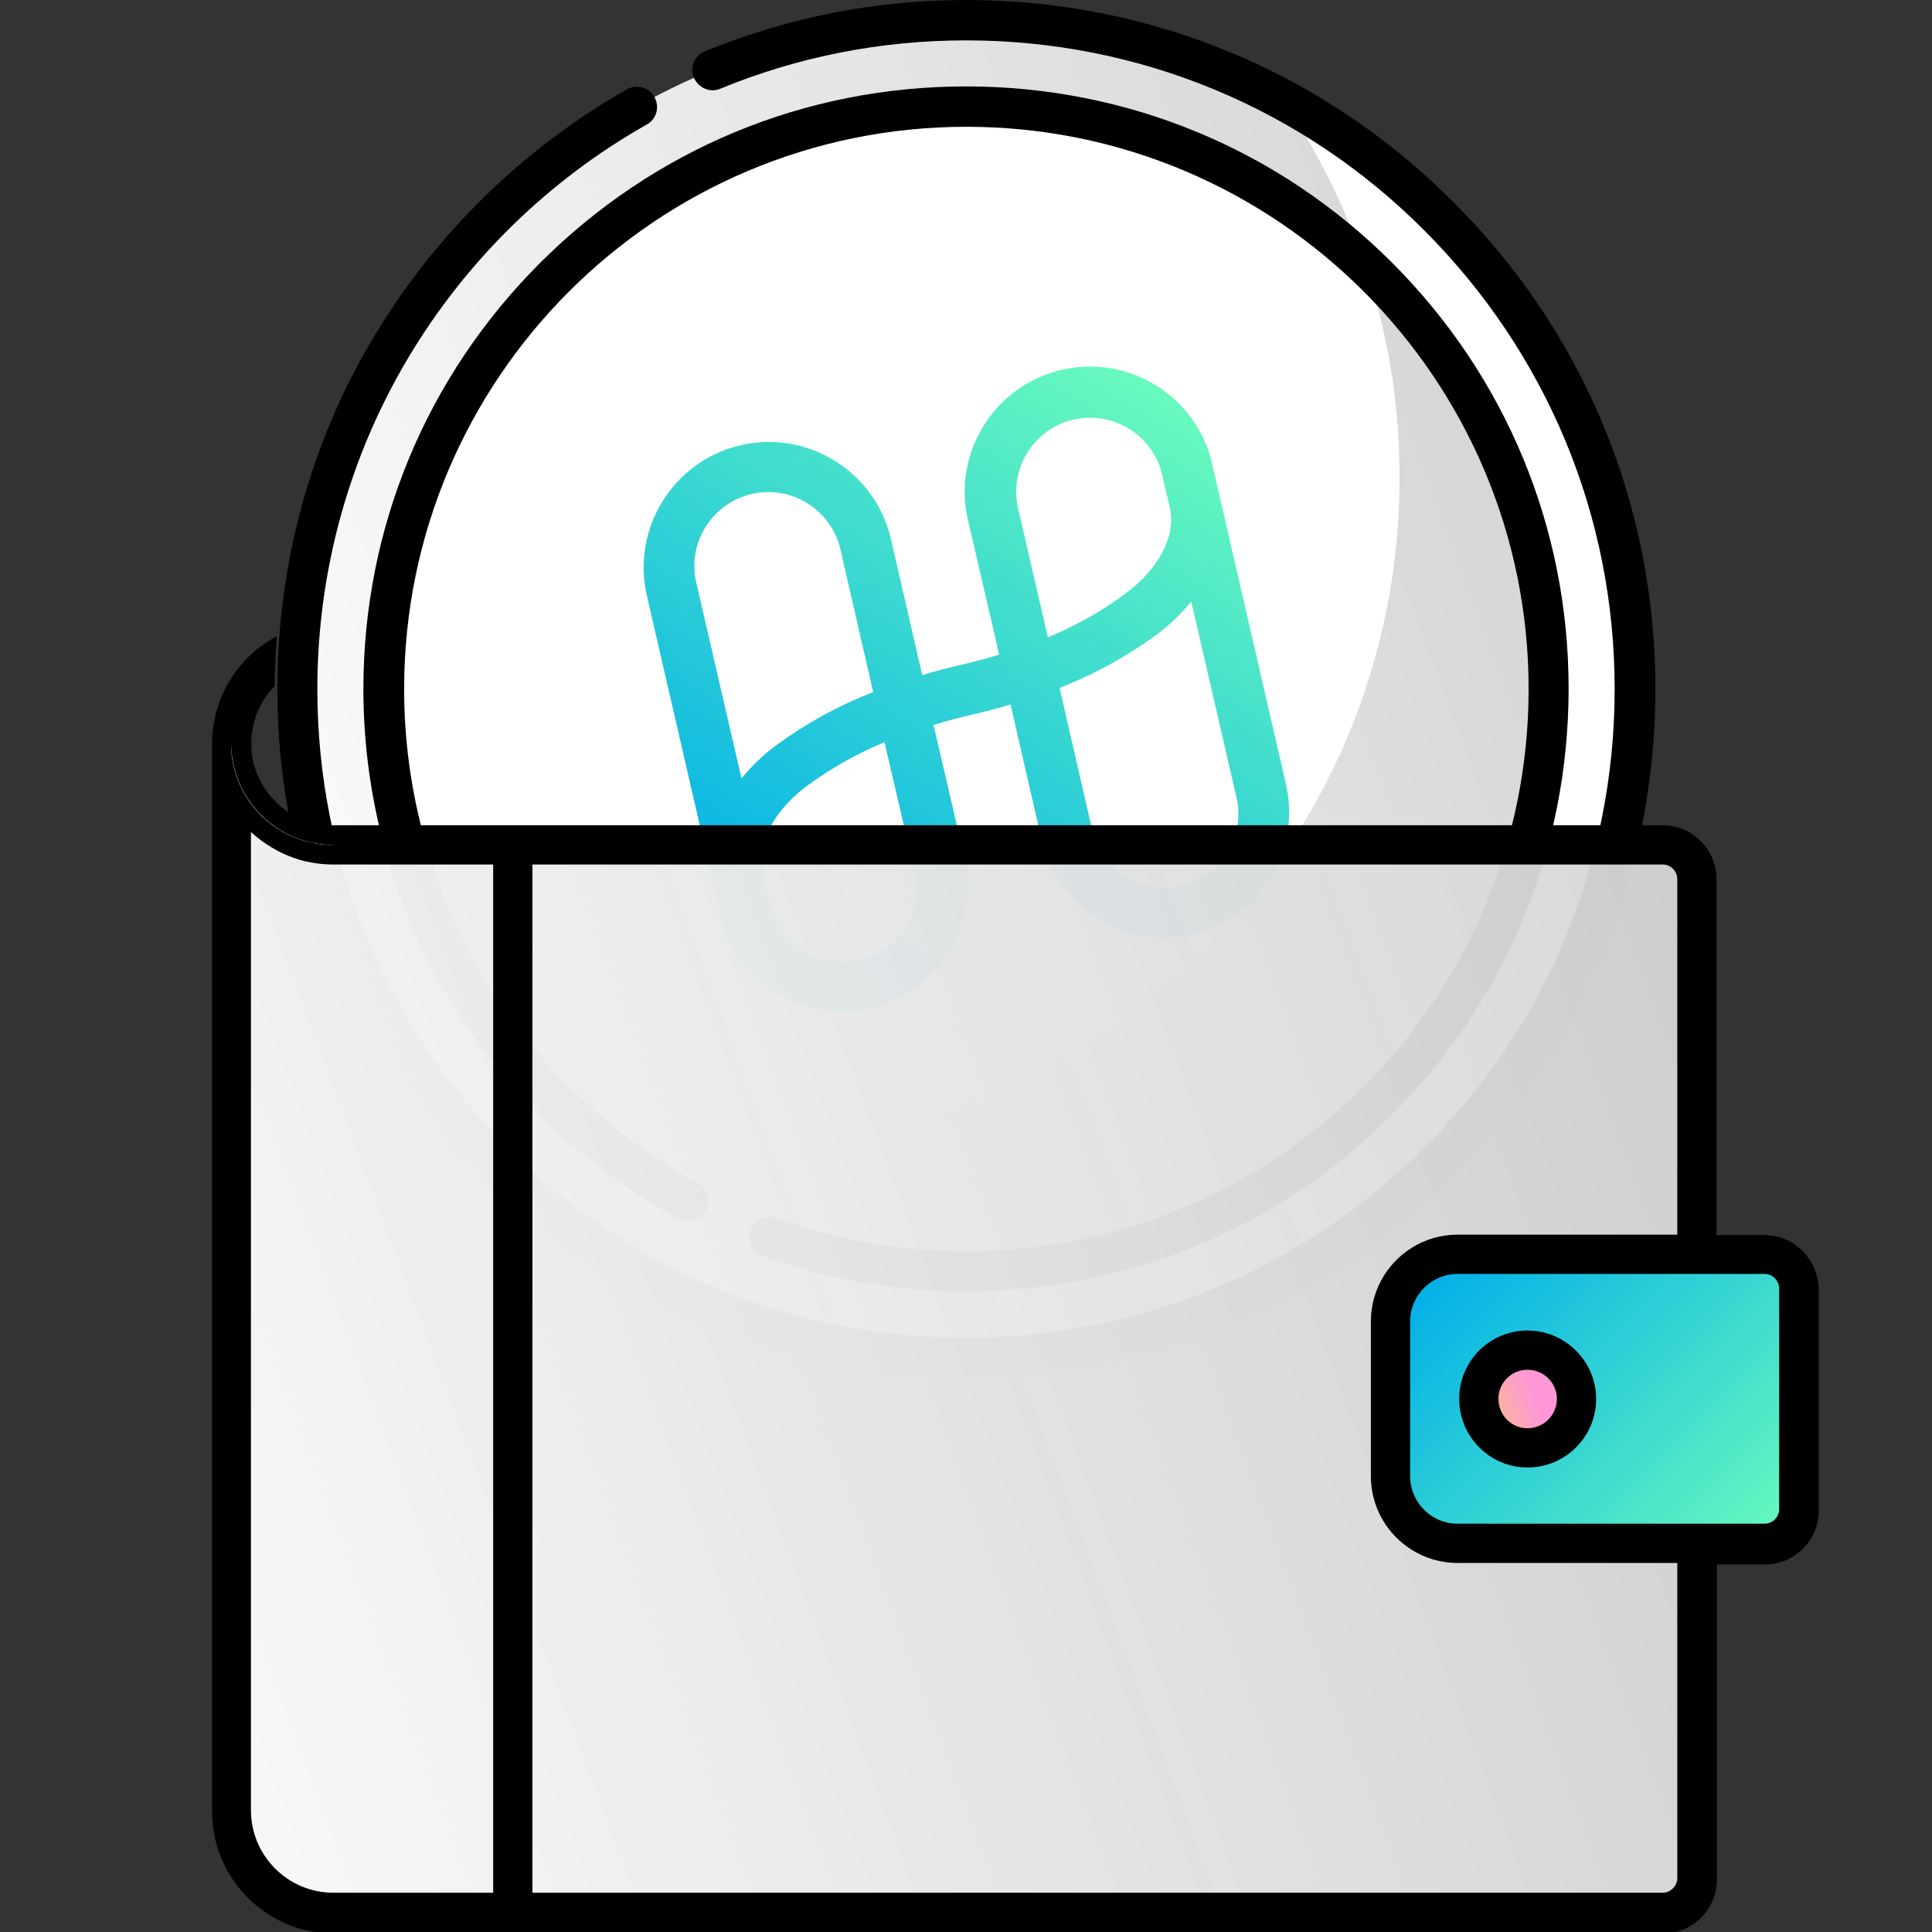 <svg xmlns="http://www.w3.org/2000/svg" xmlns:xlink="http://www.w3.org/1999/xlink" id="Capa_1" x="0px" y="0px" viewBox="0 0 512 512" style="enable-background:new 0 0 512 512;" xml:space="preserve"><rect x="0" y="0" width="512" height="512" fill="#333333" stroke="none"/> <style type="text/css"> .st0{fill:url(#SVGID_1_);} .st1{fill:url(#SVGID_00000147900797979229458940000006957759353397800613_);} .st2{fill:url(#SVGID_00000178899843834533581920000011373718008028070561_);} .st3{fill:#EFB31F;} .st4{fill:url(#SVGID_00000031887158019277024150000011903143473953819022_);} .st5{fill:url(#SVGID_00000134234077235789078230000016000405872842897067_);} .st6{fill:url(#Shape_00000020378937924030188960000003320279530550106523_);} .st7{display:none;} .st8{display:inline;} .st9{fill:#C9DEF7;} .st10{fill:#FFF6B3;} .st11{fill:#F4FEFF;} .st12{fill-rule:evenodd;clip-rule:evenodd;fill:#E7D034;stroke:#000000;stroke-width:12;stroke-miterlimit:10;} .st13{fill:url(#SVGID_00000070084680965944128210000002357021119438143410_);} .st14{fill:url(#SVGID_00000161629133965297107910000007408778325541000581_);} .st15{fill:url(#SVGID_00000065069555760918078580000006226067394579341696_);} </style> <g> <linearGradient id="SVGID_1_" gradientUnits="userSpaceOnUse" x1="422.554" y1="392.259" x2="40.016" y2="249.561" gradientTransform="matrix(1 0 0 -1 0 512.74)"> <stop offset="0" style="stop-color:#D6D6D6"></stop> <stop offset="1" style="stop-color:#FFFFFF"></stop> </linearGradient> <circle class="st0" cx="256" cy="182.6" r="177.3"></circle> <linearGradient id="SVGID_00000001663955163816876300000012564410304869937329_" gradientUnits="userSpaceOnUse" x1="433.081" y1="364.046" x2="56.22" y2="223.466" gradientTransform="matrix(1 0 0 -1 0 512.74)"> <stop offset="0" style="stop-color:#FFFFFF"></stop> <stop offset="1" style="stop-color:#FFFFFF"></stop> </linearGradient> <path style="fill:url(#SVGID_00000001663955163816876300000012564410304869937329_);" d="M339.8,26.4c19.6,28.5,31,63.1,31,100.2 c0,97.9-79.4,177.3-177.3,177.3c-30.3,0-58.8-7.6-83.8-21c32,46.5,85.5,77,146.2,77c97.9,0,177.3-79.4,177.3-177.3 C433.3,115,395.5,56.3,339.8,26.4z"></path> <linearGradient id="SVGID_00000127738944669491852060000013707606121438378650_" gradientUnits="userSpaceOnUse" x1="106.091" y1="914.6" x2="407.745" y2="914.6" gradientTransform="matrix(1 0 0 1 0 -732)"> <stop offset="0" style="stop-color:#CE9E63"></stop> <stop offset="1" style="stop-color:#F9E5BD"></stop> </linearGradient> <circle style="fill:url(#SVGID_00000127738944669491852060000013707606121438378650_);" cx="256" cy="182.6" r="154.4"></circle> <circle class="st3" cx="256" cy="182.6" r="151.6"></circle> <linearGradient id="SVGID_00000034811781595852706650000000785632437283911300_" gradientUnits="userSpaceOnUse" x1="401.041" y1="7.486" x2="67.928" y2="-116.775" gradientTransform="matrix(1 0 0 -1 0 136)"> <stop offset="0" style="stop-color:#FFFFFF"></stop> <stop offset="1" style="stop-color:#FFFFFF"></stop> </linearGradient> <path style="fill:url(#SVGID_00000034811781595852706650000000785632437283911300_);" d="M256,28.2c85.3,0,154.4,69.2,154.4,154.4 c0,85.3-69.2,154.4-154.4,154.4c-85.3,0-154.4-69.2-154.4-154.4S170.9,28.2,256,28.2z"></path> <linearGradient id="SVGID_00000166637805971349065890000003967859763490381957_" gradientUnits="userSpaceOnUse" x1="416.014" y1="344.002" x2="103.721" y2="227.507" gradientTransform="matrix(1 0 0 -1 0 512.74)"> <stop offset="0" style="stop-color:#D6D6D6"></stop> <stop offset="1" style="stop-color:#FFFFFF"></stop> </linearGradient> <path style="fill:url(#SVGID_00000166637805971349065890000003967859763490381957_);" d="M361.7,70c6,17.8,9.2,36.7,9.2,56.6 c0,97.9-79.4,177.3-177.3,177.3c-13.1,0-25.8-1.4-38.1-4.1c27,23.2,62.1,37.2,100.5,37.2c85.2,0,154.4-69.1,154.4-154.4 C410.4,138.2,391.6,98.2,361.7,70z"></path> <g> <path d="M385.1,53.5C350.7,19,304.8,0,256,0c-24,0-47.2,4.6-69.2,13.6c-2.7,1.1-4.1,4.3-2.9,7s4.3,4.1,7,2.9 c20.7-8.5,42.6-12.8,65.1-12.8c45.9,0,89.1,17.9,121.5,50.4s50.4,75.6,50.4,121.5s-17.9,89.1-50.4,121.5S302,354.5,256,354.5 s-89.1-17.9-121.5-50.4s-50.4-75.6-50.4-121.5c0-31,8.3-61.3,24.1-87.8C123.6,69,145.4,47.7,171.4,33c2.6-1.4,3.5-4.7,2-7.3 c-1.4-2.6-4.7-3.5-7.3-2C138.5,39.4,115.3,62.1,99,89.4c-16.8,28-25.5,60.3-25.5,93.2c0,48.8,19,94.7,53.5,129.1 c34.5,34.5,80.3,53.5,129.1,53.5s94.7-19,129.1-53.5c34.5-34.5,53.5-80.3,53.5-129.1S419.7,87.9,385.1,53.5L385.1,53.5z"></path> <path d="M202,332.9c17.3,6.2,35.5,9.3,54,9.3c42.7,0,82.7-16.6,112.9-46.8s46.8-70.3,46.8-112.9s-16.6-82.7-46.8-112.9 C338.8,39.5,298.7,22.9,256,22.9s-82.7,16.6-112.9,46.8s-46.8,70.3-46.8,112.9c0,58.6,32,112.4,83.6,140.4 c2.6,1.4,5.8,0.4,7.3-2.1c1.4-2.6,0.4-5.8-2.1-7.3c-48.1-26.2-78-76.3-78-131c0-82.2,66.8-149,149-149s149,66.8,149,149 s-66.8,149-149,149c-17.3,0-34.3-2.9-50.4-8.8c-2.8-1-5.8,0.4-6.8,3.2C197.8,328.8,199.3,331.9,202,332.9L202,332.9z"></path> </g> <linearGradient id="Shape_00000006709120496984055400000015810165235239134896_" gradientUnits="userSpaceOnUse" x1="120.479" y1="152.531" x2="121.224" y2="151.787" gradientTransform="matrix(175.387 -40.491 40.381 174.909 -27083.455 -21538.644)"> <stop offset="0" style="stop-color:#00AEE9"></stop> <stop offset="1" style="stop-color:#69FABD"></stop> </linearGradient> <path id="Shape" style="fill:url(#Shape_00000006709120496984055400000015810165235239134896_);" d="M281.4,98 c-17.8,4.1-29,21.9-24.9,39.7l8.3,35.8c-3.3,1-6.7,1.9-10.2,2.7c-3.5,0.8-6.9,1.7-10.2,2.7l-8.4-36.5 c-4.4-17.8-22.4-28.7-40.2-24.3c-17.4,4.3-28.2,21.7-24.5,39.2l19.7,85.5c4.4,17.8,22.4,28.7,40.2,24.3 c17.4-4.3,28.2-21.7,24.5-39.2l-8.3-35.8c3.3-1,6.7-1.9,10.2-2.7c3.5-0.8,6.9-1.7,10.2-2.7l8.4,36.5c4.4,17.8,22.4,28.7,40.2,24.3 c17.4-4.3,28.2-21.7,24.5-39.2l-19.7-85.5C317.1,105,299.2,93.9,281.4,98z M199.2,130.9c10.5-2.4,21,4.1,23.5,14.6l8.7,37.9 c-9.2,3.6-17.8,8.3-25.7,14.1c-3.4,2.5-6.5,5.5-9.2,8.8l-12-52C182.1,143.8,188.7,133.4,199.2,130.9z M242.4,231 c2.4,10.5-4.1,21.1-14.7,23.5s-21.1-4.1-23.5-14.7c0,0,0,0,0,0l-2-8.6c-1.7-7.6,2.6-16.1,11.6-22.9c6.4-4.7,13.3-8.6,20.6-11.6 L242.4,231L242.4,231z M313,234.8c-10.5,2.4-21-4.1-23.5-14.6l-8.7-37.9c9.2-3.6,17.8-8.3,25.7-14.1c3.4-2.5,6.5-5.5,9.2-8.8l12,52 C330.1,221.9,323.5,232.4,313,234.8L313,234.8z M298.3,157.3c-6.4,4.7-13.3,8.6-20.6,11.6l-7.9-34.2c-2.4-10.5,4.1-21.1,14.7-23.5 c10.5-2.4,21.1,4.1,23.5,14.7c0,0,0,0,0,0l2,8.6C311.7,142,307.3,150.5,298.3,157.3z"></path> </g> <path class="st7" d="M458.2,340.1l-106.9,120c-29.8,33.4-72.5,52.6-117.3,52.6h-78c-34.7,0-62.8-28.2-62.8-62.8v-78.5 c0-34.7,28.2-62.8,62.8-62.8h139.2c17.9,0,33.6,9.6,42.2,23.8l50.5-55.5c8.5-9.3,20.1-14.8,32.8-15.4c12.7-0.7,24.7,3.8,34.1,12.3 C473.8,291.1,475.3,320.9,458.2,340.1L458.2,340.1z M433.6,296.9c-3.1-2.9-7.2-4.2-11.4-4.1c-4.2,0.2-8.1,2-11,5.2l-69.5,76.4 c-6,16.8-21,29.7-39.5,32.3L221,418.3c-8.6,1.3-16.5-4.7-17.8-13.3c-1.2-8.6,4.7-16.5,13.3-17.8l81.1-11.6 c8.8-1.3,15.4-8.9,15.4-17.8c0-9.9-8-17.9-17.9-17.9H156c-17.3,0-31.4,14.1-31.4,31.4v78.5c0,17.3,14.1,31.4,31.4,31.4h78 c35.8,0,70-15.3,93.8-42.1l106.9-120C440.5,312.8,440,302.8,433.6,296.9L433.6,296.9z"></path> <g id="_x30_7_Wallet" class="st7"> <g class="st8"> <g> <path class="st9" d="M67.3,202.9l15.9,15.9h-1.5c-0.1-0.4-0.2-0.8-0.2-1.1c-2.2-0.7-4.2-1.8-6.1-3.2 C71.5,211.6,68.7,207.6,67.3,202.9z"></path> <path class="st10" d="M449.7,233v264.7c0,5-4.1,9.1-9.1,9.1H88.4c-15,0-27.1-12.1-27.1-27.1V196.8c0,15,12.1,27.1,27.1,27.1 h352.3C445.6,223.9,449.7,228,449.7,233z"></path> </g> <g> <path class="st11" d="M67.3,202.9l15.9,15.9h-1.5c-0.1-0.4-0.2-0.8-0.2-1.1c-2.2-0.7-4.2-1.8-6.1-3.2 C71.5,211.6,68.7,207.6,67.3,202.9z"></path> <path class="st10" d="M135.9,223.9v282.9H88.4c-15,0-27.1-12.1-27.1-27.1V196.8c0,15,12.1,27.1,27.1,27.1L135.9,223.9 L135.9,223.9z"></path> </g> <g> <path class="st11" d="M418,178.8v45.1H88.4l-5.2-5.2h-1.5c-0.1-0.4-0.2-0.8-0.2-1.1c-2.2-0.7-4.2-1.8-6.1-3.2 c-3.8-2.8-6.7-6.9-8-11.6l-6.1-6.1c0-9.2,4.6-17.4,11.7-22.3c1.7-1.2,3.6-2.2,5.5-3c1.8-0.7,3.6-1.2,5.5-1.5 c1.4-0.2,2.9-0.4,4.4-0.4h320.5c0.5,0,1,0,1.4,0.1c2.3,0.4,4.3,1.6,5.6,3.3C417.2,174.7,418,176.7,418,178.8z"></path> </g> <g> <path class="st12" d="M476.7,341.6V400c0,5-4.1,9.1-9.1,9.1h-81.3c-9.8,0-17.8-8-17.8-17.8v-41c0-9.8,8-17.8,17.8-17.8h81.3 C472.7,332.5,476.7,336.5,476.7,341.6z"></path> </g> <g> <g> <path d="M417.8,370.7c0,7.2-5.8,13-13,13c-7.1,0-12.9-5.8-12.9-13c0-7.1,5.8-12.9,12.9-12.9C412,357.8,417.8,363.6,417.8,370.7z "></path> </g> <g> <path class="st9" d="M417.8,370.7c0,7.2-5.8,13-13,13c-7.1,0-12.9-5.8-12.9-13c0-7.1,5.8-12.9,12.9-12.9 C412,357.8,417.8,363.6,417.8,370.7z"></path> </g> </g> <g> <path d="M405,169.7h-85.2c-2.4-1.4-5-2.6-7.7-3.4c-1-0.3-2-1-2.6-1.8H207.7l1.4,5.2H107c-0.2,1.7-0.3,3.5-0.4,5.2h298.7 C405.2,173.2,405.1,171.4,405,169.7z M467.6,327.3h-12.7V233c0-7.9-6.4-14.3-14.3-14.3h-17.4v-39.9c0-5.5-3.2-10.4-7.8-12.7 c-1.7-0.9-3.6-1.4-5.6-1.5c-0.3,0-0.6,0-0.9,0H88.4c-1.3,0-2.6,0.1-3.9,0.2c-1.9,0.2-3.7,0.6-5.5,1.2c-2,0.6-3.8,1.4-5.6,2.3 c-10.3,5.4-17.3,16.2-17.3,28.6v282.9c0,17.8,14.5,32.3,32.3,32.3h352.2c7.9,0,14.3-6.4,14.3-14.3v-83.5h12.7 c7.9,0,14.3-6.4,14.3-14.3v-58.3C481.9,333.7,475.5,327.3,467.6,327.3z M471.5,399.9c0,2.2-1.8,3.9-3.9,3.9h-81.3 c-7,0-12.6-5.7-12.6-12.6v-41c0-7,5.7-12.6,12.6-12.6h81.3c2.2,0,3.9,1.8,3.9,3.9L471.5,399.9L471.5,399.9z M444.5,497.7 c0,2.1-1.8,3.9-3.9,3.9H141.1V229.1h299.5c2.2,0,3.9,1.8,3.9,3.9v94.2h-58.2c-12.7,0-23,10.3-23,23v41c0,12.7,10.3,23,23,23h58.2 V497.7z M130.7,501.6H88.4c-12.1,0-21.9-9.8-21.9-21.9V220.5c5.8,5.3,13.5,8.6,21.9,8.6h42.4v272.5H130.7z M66.5,196.8 c0-6,2.4-11.4,6.3-15.3c1.6-1.6,3.4-3,5.5-4.1c1.7-0.9,3.5-1.6,5.5-2c1.5-0.3,3.1-0.5,4.7-0.5H409c0.7,0,1.3,0.2,1.8,0.5 c1.2,0.7,2.1,2,2.1,3.4v39.9H88.4c-0.4,0-0.9,0-1.3,0c-1.6-0.1-3.2-0.4-4.8-0.8c-0.3-0.1-0.6-0.2-0.9-0.3 c0.1,0.4,0.1,0.8,0.2,1.1h1.5l5.2,5.2c-15,0-27.1-12.1-27.1-27.1l6.1,6.1C66.8,201,66.5,198.9,66.5,196.8z"></path> <path d="M88.4,223.9c-15,0-27.1-12.1-27.1-27.1l6.1,6.1c1.3,4.7,4.2,8.7,8,11.6c1.8,1.4,3.9,2.4,6.1,3.2c0.1,0.4,0.1,0.8,0.2,1.1 h1.5L88.4,223.9z"></path> <path d="M404.8,352.6c-10,0-18.1,8.1-18.1,18.1s8.1,18.2,18.1,18.2s18.2-8.1,18.2-18.2C423,360.8,414.8,352.6,404.8,352.6z M404.8,378.5c-4.3,0-7.7-3.5-7.7-7.8s3.5-7.7,7.7-7.7c4.3,0,7.8,3.5,7.8,7.7C412.6,375,409.1,378.5,404.8,378.5z"></path> </g> </g> </g> <linearGradient id="SVGID_00000155843072607001120070000008805452093733568149_" gradientUnits="userSpaceOnUse" x1="465.497" y1="-125.382" x2="-22.577" y2="-307.448" gradientTransform="matrix(1 0 0 -1 0 146.74)"> <stop offset="0" style="stop-color:#D6D6D6;stop-opacity:0.95"></stop> <stop offset="1" style="stop-color:#FFFFFF"></stop> </linearGradient> <path style="fill:url(#SVGID_00000155843072607001120070000008805452093733568149_);" d="M449.7,233v264.7c0,5-4.1,9.1-9.1,9.1H88.4 c-15,0-27.1-12.1-27.1-27.1V196.9c0,10.7,6.3,20,15.3,24.3c1.9,0.9,3.9,1.6,6,2c1.4,0.3,2.9,0.5,4.4,0.6c0.4,0,0.8,0,1.2,0h352.5 C445.6,223.9,449.7,228,449.7,233z"></path> <linearGradient id="SVGID_00000114781857521818371560000004979993468799636646_" gradientUnits="userSpaceOnUse" x1="383.465" y1="183.662" x2="467.629" y2="99.499" gradientTransform="matrix(1 0 0 -1 0 512.74)"> <stop offset="0" style="stop-color:#00AEE9"></stop> <stop offset="1" style="stop-color:#69FABD"></stop> </linearGradient> <path style="fill:url(#SVGID_00000114781857521818371560000004979993468799636646_);" d="M476.7,341.6V400c0,5-4.1,9.1-9.1,9.1 h-81.3c-9.8,0-17.8-8-17.8-17.8v-41c0-9.8,8-17.8,17.8-17.8h81.3C472.7,332.5,476.7,336.5,476.7,341.6z"></path> <path d="M417.8,370.7c0,7.2-5.8,13-13,13c-7.1,0-12.9-5.8-12.9-13c0-7.1,5.8-12.9,12.9-12.9C412,357.8,417.8,363.6,417.8,370.7z"></path> <linearGradient id="SVGID_00000039814949115065462840000003648118546504535443_" gradientUnits="userSpaceOnUse" x1="417.02" y1="146.539" x2="389.073" y2="136.114" gradientTransform="matrix(1 0 0 -1 0 512.74)"> <stop offset="0.372" style="stop-color:#FF97D6"></stop> <stop offset="0.802" style="stop-color:#F8B994"></stop> </linearGradient> <path style="fill:url(#SVGID_00000039814949115065462840000003648118546504535443_);" d="M417.8,370.7c0,7.2-5.8,13-13,13 c-7.1,0-12.9-5.8-12.9-13c0-7.1,5.8-12.9,12.9-12.9C412,357.8,417.8,363.6,417.8,370.7z"></path> <path d="M87.1,218.7c-1.6-0.1-3.2-0.4-4.8-0.8c-0.3-0.1-0.5-0.2-0.8-0.3h-0.1c0,0,0,0,0,0.1s0.1,0.2,0.1,0.3c0,0.3,0.1,0.5,0.1,0.7 h1.5l0.1,0.1l5,5l0.1,0.1h201.3l5.2-5.2L87.1,218.7L87.1,218.7z M130.8,265.1v28.6c1.7,0.6,3.4,1.2,5.1,1.8v-23.1 C134.1,270,132.4,267.6,130.8,265.1z M289.6,223.9l-5.2,5.2h114c0.5-1.7,1.1-3.5,1.6-5.2H289.6z M467.6,327.3h-12.7V233 c0-7.9-6.4-14.3-14.3-14.3H87.1c-1.6-0.1-3.2-0.4-4.8-0.8c-0.3-0.1-0.5-0.2-0.8-0.3h-0.1c0,0,0,0,0,0.1s0.1,0.2,0.1,0.3 c0,0.3,0.1,0.5,0.1,0.7h1.5l0.1,0.1l5,5l0.1,0.1h-0.1c-0.4,0-0.8,0-1.2,0c-1.5-0.1-3-0.2-4.4-0.6c-2.1-0.4-4.1-1.1-6-2 c-8.5-4-14.5-12.4-15.3-22.2c-0.1-0.7-0.1-1.5-0.1-2.2l0.1,0.1l6,6v-0.1v-0.1c-0.5-1.8-0.7-3.8-0.7-5.8c0-6,2.4-11.3,6.2-15.2 c0-2.4,0.1-4.8,0.2-7.1c0.1-2,0.2-4.1,0.4-6.1c-10.3,5.4-17.2,16.2-17.2,28.6v282.9c0,17.8,14.5,32.3,32.3,32.3h352.2 c7.9,0,14.3-6.4,14.3-14.3v-83.5h12.7c7.9,0,14.3-6.4,14.3-14.3V342C481.9,333.7,475.5,327.3,467.6,327.3z M471.5,399.9 c0,2.2-1.8,3.9-3.9,3.9h-81.3c-7,0-12.6-5.7-12.6-12.6v-41c0-7,5.7-12.6,12.6-12.6h81.3c2.2,0,3.9,1.8,3.9,3.9L471.5,399.9 L471.5,399.9z M440.6,229.1c2.2,0,3.9,1.8,3.9,3.9v94.2h-58.2c-12.7,0-23,10.3-23,23v41c0,12.7,10.3,23,23,23h58.2v83.5 c0,2.1-1.8,3.9-3.9,3.9H141.1V229.1H440.6z M66.5,220.5c3.3,3,7.2,5.4,11.5,6.9c1.9,0.7,3.9,1.1,5.9,1.4c1.4,0.2,2.9,0.3,4.4,0.3 h42.4v272.5H88.4c-12.1,0-21.9-9.8-21.9-21.9V220.5z"></path> <path d="M88.4,223.9c-15,0-27.1-12.1-27.1-27.1l6.1,6.1c1.3,4.7,4.2,8.7,8,11.6c1.8,1.4,3.9,2.4,6.1,3.2c0.1,0.4,0.1,0.8,0.2,1.1 h1.5L88.4,223.9z"></path> <path d="M404.8,352.6c-10,0-18.1,8.1-18.1,18.1s8.1,18.2,18.1,18.2s18.2-8.1,18.2-18.2C423,360.8,414.8,352.6,404.8,352.6z M404.8,378.5c-4.3,0-7.7-3.5-7.7-7.8s3.5-7.7,7.7-7.7c4.3,0,7.8,3.5,7.8,7.7C412.6,375,409.1,378.5,404.8,378.5z"></path> </svg>